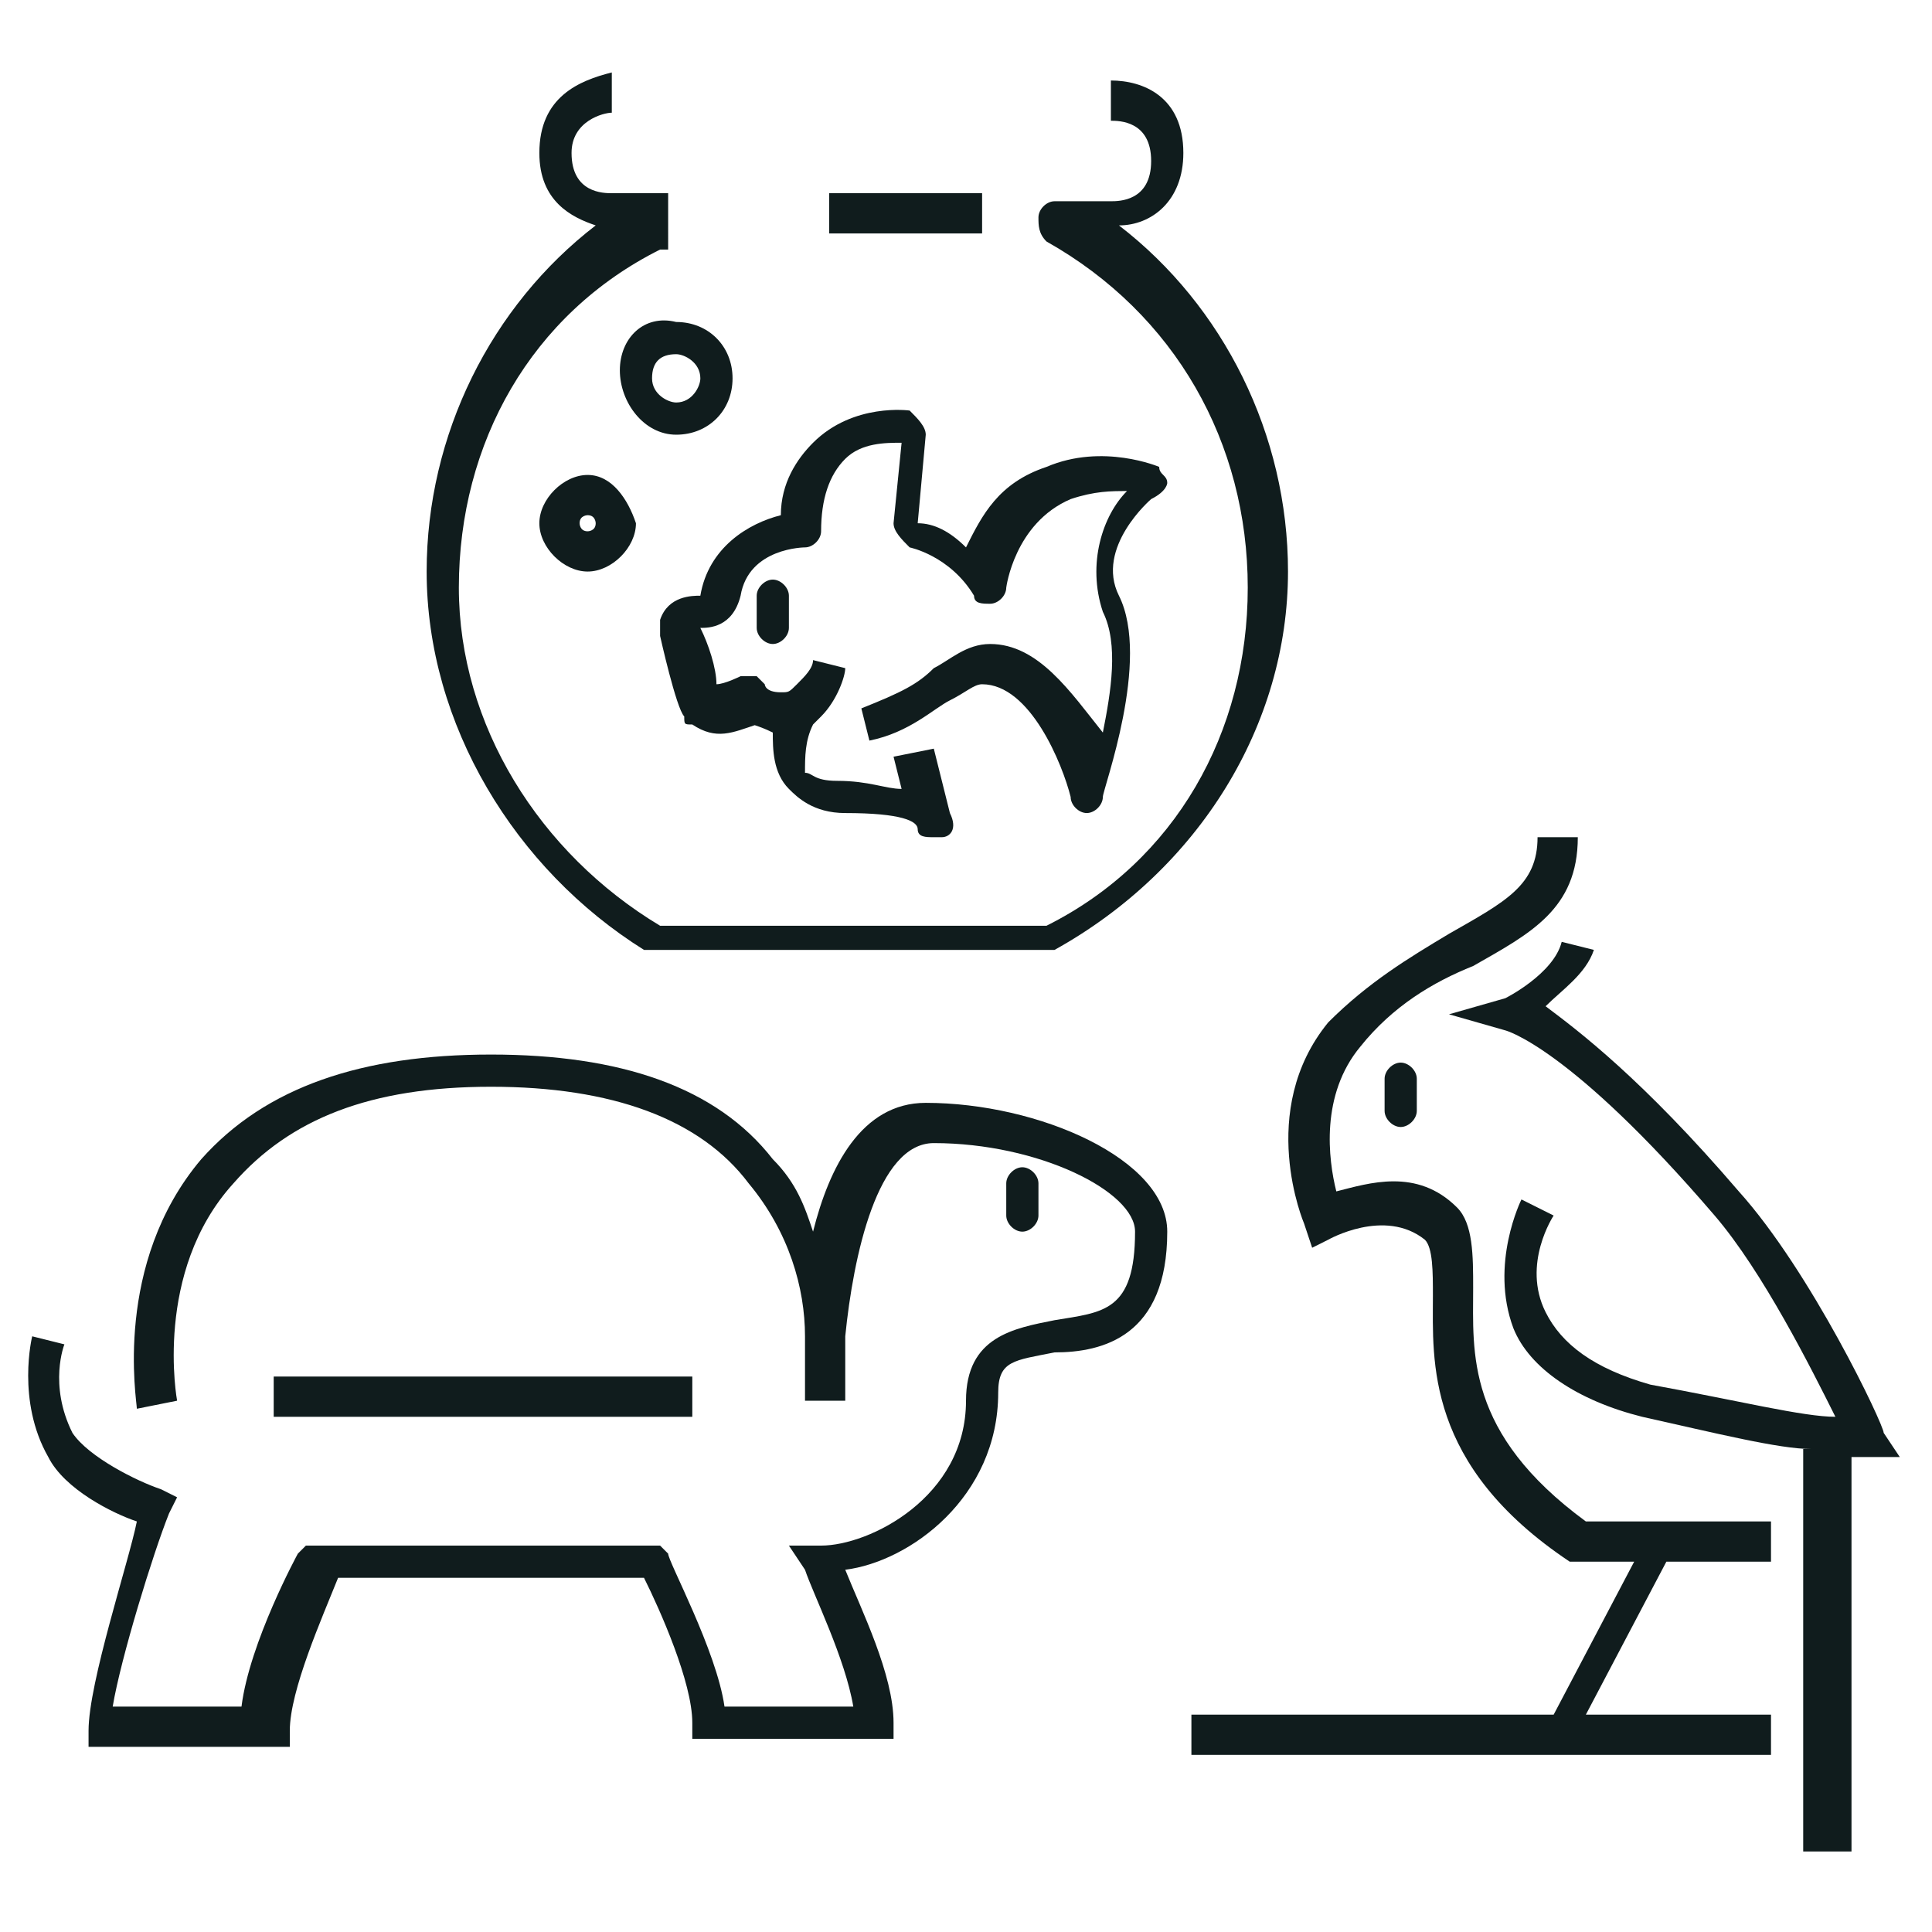 <?xml version="1.0" encoding="UTF-8"?> <svg xmlns="http://www.w3.org/2000/svg" xmlns:xlink="http://www.w3.org/1999/xlink" version="1.1" id="Layer_3" x="0px" y="0px" viewBox="0 0 24 24" style="enable-background:new 0 0 24 24;" xml:space="preserve"> <style type="text/css"> .st0{fill:#101C1D;} </style> <g> <path class="st0" d="M9.4,7.4v0.4C9.4,7.9,9.5,8,9.6,8c0.1,0,0.2-0.1,0.2-0.2V7.4c0-0.1-0.1-0.2-0.2-0.2C9.5,7.2,9.4,7.3,9.4,7.4z"></path> <rect x="10.3" y="2.4" class="st0" width="1.9" height="0.5"></rect> <path class="st0" d="M8.7,7.4C8.7,7.4,8.7,7.4,8.7,7.4C8.7,7.4,8.7,7.4,8.7,7.4c-0.1,0-0.4,0-0.5,0.3c0,0.1,0,0.1,0,0.2 c0,0,0.2,0.9,0.3,1c0,0.1,0,0.1,0.1,0.1c0.3,0.2,0.5,0.1,0.8,0C9.3,9,9.4,9,9.6,9.1c0,0.2,0,0.5,0.2,0.7c0.1,0.1,0.3,0.3,0.7,0.3 c0.7,0,0.9,0.1,0.9,0.2c0,0.1,0.1,0.1,0.2,0.1c0,0,0.1,0,0.1,0c0.1,0,0.2-0.1,0.1-0.3l-0.2-0.8l-0.5,0.1l0.1,0.4 c-0.2,0-0.4-0.1-0.8-0.1c-0.3,0-0.3-0.1-0.4-0.1C10,9.4,10,9.2,10.1,9c0,0,0.1-0.1,0.1-0.1c0.2-0.2,0.3-0.5,0.3-0.6l-0.4-0.1 c0,0.1-0.1,0.2-0.2,0.3C9.8,8.6,9.8,8.6,9.7,8.6c-0.2,0-0.2-0.1-0.2-0.1c0,0-0.1-0.1-0.1-0.1c-0.1,0-0.2,0-0.2,0 c0,0-0.2,0.1-0.3,0.1c0-0.2-0.1-0.5-0.2-0.7c0,0,0,0,0,0c0.1,0,0.4,0,0.5-0.4c0.1-0.6,0.8-0.6,0.8-0.6c0.1,0,0.2-0.1,0.2-0.2 c0-0.4,0.1-0.7,0.3-0.9c0.2-0.2,0.5-0.2,0.7-0.2l-0.1,1c0,0.1,0.1,0.2,0.2,0.3c0,0,0.5,0.1,0.8,0.6c0,0.1,0.1,0.1,0.2,0.1 c0.1,0,0.2-0.1,0.2-0.2c0,0,0.1-0.8,0.8-1.1c0.3-0.1,0.5-0.1,0.7-0.1c-0.3,0.3-0.5,0.9-0.3,1.5c0.2,0.4,0.1,1,0,1.5 C13.3,8.6,12.9,8,12.3,8c-0.3,0-0.5,0.2-0.7,0.3c-0.2,0.2-0.4,0.3-0.9,0.5l0.1,0.4c0.5-0.1,0.8-0.4,1-0.5c0.2-0.1,0.3-0.2,0.4-0.2 c0.6,0,1,1,1.1,1.4c0,0.1,0.1,0.2,0.2,0.2c0,0,0,0,0,0c0.1,0,0.2-0.1,0.2-0.2c0-0.1,0.6-1.7,0.2-2.5c-0.3-0.6,0.4-1.2,0.4-1.2 C14.5,6.1,14.5,6,14.5,6c0-0.1-0.1-0.1-0.1-0.2c0,0-0.7-0.3-1.4,0c-0.6,0.2-0.8,0.6-1,1c-0.2-0.2-0.4-0.3-0.6-0.3l0.1-1.1 c0-0.1-0.1-0.2-0.2-0.3c0,0-0.7-0.1-1.2,0.4C9.9,5.7,9.7,6,9.7,6.4C9.3,6.5,8.8,6.8,8.7,7.4z"></path> <path class="st0" d="M7.7,4.6C7.7,5,8,5.4,8.4,5.4c0.4,0,0.7-0.3,0.7-0.7c0-0.4-0.3-0.7-0.7-0.7C8,3.9,7.7,4.2,7.7,4.6z M8.4,4.4 c0.1,0,0.3,0.1,0.3,0.3c0,0.1-0.1,0.3-0.3,0.3c-0.1,0-0.3-0.1-0.3-0.3C8.1,4.5,8.2,4.4,8.4,4.4z"></path> <path class="st0" d="M7.3,5.9c-0.3,0-0.6,0.3-0.6,0.6c0,0.3,0.3,0.6,0.6,0.6c0.3,0,0.6-0.3,0.6-0.6C7.8,6.2,7.6,5.9,7.3,5.9z M7.3,6.6c-0.1,0-0.1-0.1-0.1-0.1c0-0.1,0.1-0.1,0.1-0.1c0.1,0,0.1,0.1,0.1,0.1C7.4,6.6,7.3,6.6,7.3,6.6z"></path> <path class="st0" d="M13.9,2.8c0.4,0,0.8-0.3,0.8-0.9c0-0.7-0.5-0.9-0.9-0.9l0,0.5c0.1,0,0.5,0,0.5,0.5s-0.4,0.5-0.5,0.5h-0.7 c-0.1,0-0.2,0.1-0.2,0.2c0,0.1,0,0.2,0.1,0.3c1.6,0.9,2.5,2.5,2.5,4.3c0,1.8-0.9,3.4-2.5,4.2h-0.5H8.3H8.2 c-1.5-0.9-2.5-2.5-2.5-4.2c0-1.8,0.9-3.4,2.5-4.2h0.1V2.4H7.6c-0.1,0-0.5,0-0.5-0.5c0-0.4,0.4-0.5,0.5-0.5l0-0.5 C7.2,1,6.7,1.2,6.7,1.9c0,0.6,0.4,0.8,0.7,0.9c-1.3,1-2.1,2.6-2.1,4.3c0,1.9,1.1,3.7,2.7,4.7c0,0,0.1,0,0.1,0h0.1h4.2h0.6 c0,0,0.1,0,0.1,0C14.9,10.8,16,9,16,7.1C16,5.4,15.2,3.8,13.9,2.8z"></path> </g> <g> <path class="st0" d="M12.9,14.7v0.4c0,0.1-0.1,0.2-0.2,0.2c-0.1,0-0.2-0.1-0.2-0.2v-0.4c0-0.1,0.1-0.2,0.2-0.2 C12.8,14.5,12.9,14.6,12.9,14.7z"></path> <rect x="3.4" y="17.1" class="st0" width="5.2" height="0.5"></rect> <path class="st0" d="M0.8,16.7c0,0-0.2,0.5,0.1,1.1c0.2,0.3,0.8,0.6,1.1,0.7l0.2,0.1l-0.1,0.2c-0.2,0.5-0.6,1.8-0.7,2.4h1.6 c0.1-0.8,0.7-1.9,0.7-1.9l0.1-0.1h4.4l0.1,0.1c0,0.1,0.6,1.2,0.7,1.9h1.6c-0.1-0.6-0.5-1.4-0.6-1.7l-0.2-0.3h0.4 c0.6,0,1.8-0.6,1.8-1.8c0-0.8,0.6-0.9,1.1-1c0.6-0.1,1-0.1,1-1.1c0-0.5-1.2-1.1-2.5-1.1c-0.7,0-1,1.4-1.1,2.4c0,0.5,0,0.8,0,0.8 l-0.5,0c0-0.1,0-0.4,0-0.8c0-0.6-0.2-1.3-0.7-1.9c-0.6-0.8-1.7-1.2-3.2-1.2c-1.5,0-2.5,0.4-3.2,1.2c-1,1.1-0.7,2.7-0.7,2.7 l-0.5,0.1c0-0.1-0.3-1.8,0.8-3.1c0.8-0.9,2-1.3,3.6-1.3c1.6,0,2.8,0.4,3.5,1.3c0.3,0.3,0.4,0.6,0.5,0.9c0.2-0.8,0.6-1.6,1.4-1.6 c1.4,0,3,0.7,3,1.6c0,1.3-0.8,1.5-1.4,1.5c-0.5,0.1-0.7,0.1-0.7,0.5c0,1.3-1.1,2.1-1.9,2.2c0.2,0.5,0.6,1.3,0.6,1.9v0.2H8.6v-0.2 c0-0.5-0.4-1.4-0.6-1.8H4.2C4,20.1,3.6,21,3.6,21.5v0.2H1.1v-0.2c0-0.6,0.5-2.1,0.6-2.6c-0.3-0.1-0.9-0.4-1.1-0.8 c-0.4-0.7-0.2-1.5-0.2-1.5L0.8,16.7z"></path> </g> <g> <path class="st0" d="M17.2,13.4v0.4c0,0.1,0.1,0.2,0.2,0.2c0.1,0,0.2-0.1,0.2-0.2v-0.4c0-0.1-0.1-0.2-0.2-0.2 C17.3,13.2,17.2,13.3,17.2,13.4z"></path> <path class="st0" d="M23.6,18.1l-0.2-0.3c0-0.1-0.9-2-1.8-3c-1.2-1.4-2-2-2.4-2.3c0.2-0.2,0.5-0.4,0.6-0.7l-0.4-0.1 c-0.1,0.4-0.7,0.7-0.7,0.7L18,12.6l0.7,0.2c0,0,0.8,0.2,2.6,2.3c0.6,0.7,1.2,1.9,1.5,2.5c-0.4,0-1.2-0.2-2.3-0.4 c-0.7-0.2-1.1-0.5-1.3-0.9c-0.3-0.6,0.1-1.2,0.1-1.2l-0.4-0.2c0,0-0.4,0.8-0.1,1.6c0.2,0.5,0.8,0.9,1.6,1.1 c0.9,0.2,1.7,0.4,2.1,0.4h-0.1v5H23v-4.9c0.1,0,0.2,0,0.2,0L23.6,18.1z"></path> <path class="st0" d="M20.7,19.4H22v-0.5h-2.3c-1.5-1.1-1.4-2.1-1.4-2.9c0-0.4,0-0.8-0.2-1c-0.5-0.5-1.1-0.3-1.5-0.2 c-0.1-0.4-0.2-1.2,0.3-1.8c0.4-0.5,0.9-0.8,1.4-1c0.7-0.4,1.3-0.7,1.3-1.6h-0.5c0,0.6-0.4,0.8-1.1,1.2c-0.5,0.3-1,0.6-1.5,1.1 c-0.9,1.1-0.3,2.5-0.3,2.5l0.1,0.3l0.2-0.1c0,0,0.7-0.4,1.2,0c0.1,0.1,0.1,0.4,0.1,0.7c0,0.8-0.1,2.1,1.7,3.3l0.1,0h0.7l-1,1.9 h-4.5v0.5H22v-0.5h-2.3L20.7,19.4z"></path> </g> </svg> 